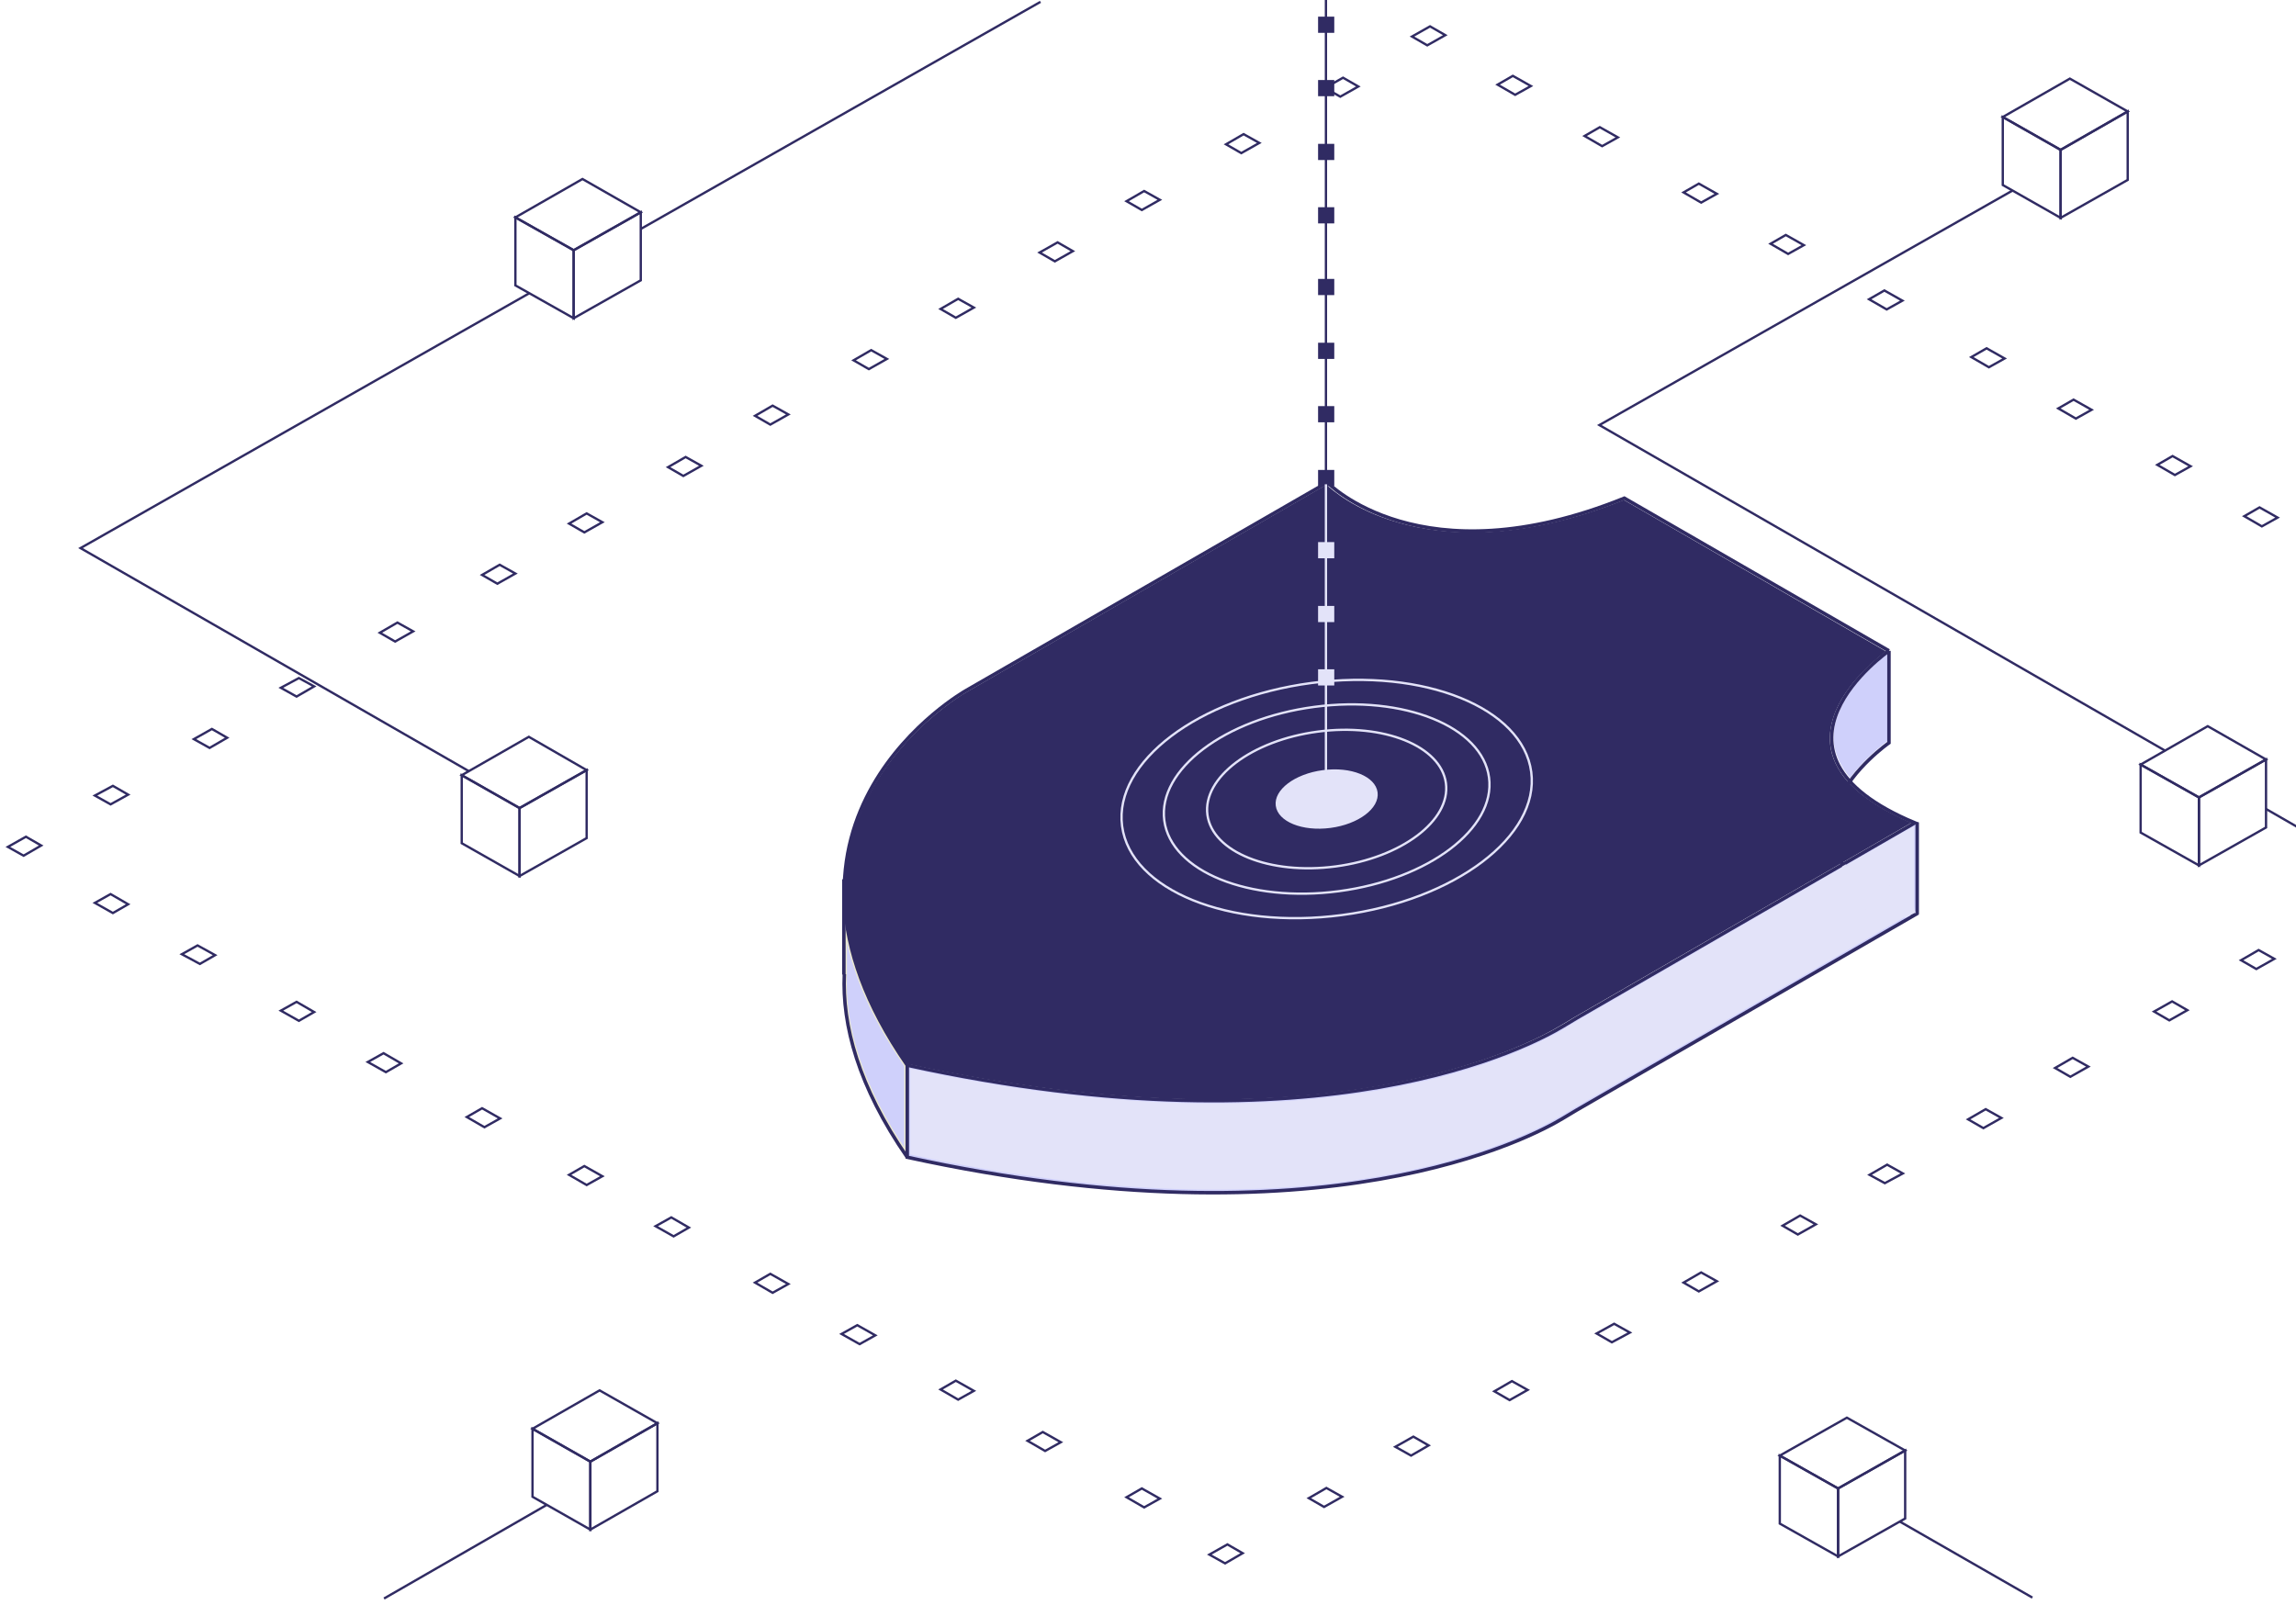 <svg width="359" height="251" viewBox="0 0 359 251" fill="none" xmlns="http://www.w3.org/2000/svg">
<path d="M209.565 15.119L212.386 13.527L209.999 12.153L207.178 13.744L209.565 15.119Z" stroke="#302B63" stroke-width="0.362" stroke-miterlimit="10"/>
<path d="M223.165 7.089L225.986 5.498L223.599 4.123L220.777 5.715L223.165 7.089Z" stroke="#302B63" stroke-width="0.362" stroke-miterlimit="10"/>
<path d="M194.085 23.944L196.906 22.352L194.446 20.978L191.698 22.57L194.085 23.944Z" stroke="#302B63" stroke-width="0.362" stroke-miterlimit="10"/>
<path d="M299.481 142.65V128.834L288.558 135.127C290.511 137.948 294.201 140.48 299.481 142.65Z" fill="#E3E3F9" stroke="#CFD0FB" stroke-width="0.362" stroke-miterlimit="10"/>
<path d="M132.236 152.271C131.874 161.024 135.057 170.356 141.567 180.049V166.667C136.504 159.361 133.393 152.271 132.236 145.399V152.271Z" fill="#CFD0FB" stroke="#EAE8CF" stroke-width="0.362" stroke-miterlimit="10"/>
<path d="M288.052 135.417L246.675 159.36C245.951 159.795 245.228 160.229 244.577 160.663C240.454 163.122 223.02 172.381 189.889 172.381C176.579 172.381 160.665 170.862 142.146 166.884V180.7C206.672 194.734 238.5 178.096 244.287 174.624C245.011 174.19 245.734 173.756 246.458 173.322L298.903 143.012C293.694 140.77 290.077 138.238 288.052 135.417Z" fill="#E3E3F9" stroke="#CFD0FB" stroke-width="0.362" stroke-miterlimit="10"/>
<path d="M286.75 116.247C286.967 118.128 287.835 119.936 289.282 121.672C289.643 121.166 290.005 120.732 290.439 120.226C292.465 117.911 294.635 116.247 295.141 115.885V102.141C293.26 103.66 286.026 109.664 286.75 116.247Z" fill="#CFD0FB"/>
<path d="M132.019 152.344C131.657 160.301 134.189 169.922 141.857 180.99" stroke="#302B63" stroke-width="0.543" stroke-miterlimit="10"/>
<path d="M131.946 137.514V152.416" stroke="#302B63" stroke-width="0.543" stroke-miterlimit="10"/>
<path d="M295.358 101.78V116.175C295.358 116.175 272.716 131.944 299.409 143.084L246.53 173.611C245.807 174.045 245.083 174.479 244.36 174.913C239.441 177.879 207.178 195.24 141.857 180.99V166.594M295.358 101.78C295.358 101.78 272.716 117.549 299.409 128.689L246.53 159.216C245.807 159.65 245.083 160.084 244.36 160.518C239.441 163.484 207.178 180.845 141.857 166.594M295.358 101.78L253.981 77.908C222.152 90.784 207.54 75.448 207.54 75.448L151.044 108.001C151.044 108.001 115.237 128.111 141.857 166.594" stroke="#302B63" stroke-width="0.543" stroke-miterlimit="10"/>
<path d="M299.77 128.617V143.012" stroke="#302B63" stroke-width="0.543" stroke-miterlimit="10"/>
<path d="M298.83 128.689C294.635 126.881 291.452 124.855 289.354 122.685C289.354 122.685 288.992 122.323 288.92 122.251C287.328 120.443 286.388 118.49 286.171 116.464C285.809 113.209 287.256 109.592 290.367 106.047C291.886 104.311 293.405 103.009 294.345 102.286C294.562 102.141 294.707 101.997 294.852 101.852L253.908 78.197C237.488 84.78 225.697 83.767 218.68 81.742C211.808 79.789 208.191 76.534 207.395 75.81L151.044 108.29C150.899 108.362 136.576 116.609 132.959 132.161C130.5 142.795 133.538 154.297 141.857 166.377C141.929 166.377 142.074 166.45 142.146 166.45C206.599 180.411 238.428 163.773 244.143 160.301C244.866 159.867 245.589 159.433 246.313 158.999L287.69 135.127L298.83 128.689Z" fill="#302B63"/>
<path d="M288.052 135.489L288.558 135.2L298.83 140.191L299.481 142.723L297.962 143.518L291.379 142.216L287.039 139.178L288.052 135.489Z" fill="#E3E3F9"/>
<path d="M208.035 129.482C212.431 128.9 215.727 126.406 215.397 123.91C215.067 121.415 211.235 119.864 206.839 120.446C202.442 121.027 199.146 123.522 199.476 126.017C199.806 128.513 203.638 130.064 208.035 129.482Z" fill="#E3E3F9"/>
<path d="M208.832 135.506C219.13 134.143 226.853 128.319 226.083 122.496C225.312 116.674 216.339 113.059 206.041 114.422C195.743 115.784 188.02 121.609 188.79 127.431C189.561 133.254 198.534 136.869 208.832 135.506Z" stroke="#E3E3F9" stroke-width="0.362" stroke-miterlimit="10"/>
<path d="M209.344 139.379C223.365 137.523 233.877 129.565 232.824 121.604C231.77 113.643 219.55 108.693 205.529 110.549C191.508 112.404 180.995 120.362 182.049 128.324C183.103 136.285 195.323 141.234 209.344 139.379Z" stroke="#E3E3F9" stroke-width="0.362" stroke-miterlimit="10"/>
<path d="M209.838 143.108C227.503 140.77 240.748 130.752 239.422 120.731C238.096 110.71 222.7 104.482 205.035 106.82C187.37 109.157 174.125 119.176 175.451 129.197C176.777 139.217 192.173 145.446 209.838 143.108Z" stroke="#E3E3F9" stroke-width="0.362" stroke-miterlimit="10"/>
<path d="M207.323 75.38V0" stroke="#302B63" stroke-width="0.362" stroke-miterlimit="10"/>
<path d="M208.625 2.604H206.093V5.136H208.625V2.604Z" fill="#302B63"/>
<path d="M208.625 12.514H206.093V15.046H208.625V12.514Z" fill="#302B63"/>
<path d="M208.625 22.497H206.093V25.029H208.625V22.497Z" fill="#302B63"/>
<path d="M208.625 32.407H206.093V34.939H208.625V32.407Z" fill="#302B63"/>
<path d="M208.625 43.62H206.093V46.152H208.625V43.62Z" fill="#302B63"/>
<path d="M208.625 53.602H206.093V56.134H208.625V53.602Z" fill="#302B63"/>
<path d="M208.625 63.513H206.093V66.044H208.625V63.513Z" fill="#302B63"/>
<path d="M208.625 73.495H206.093V76.027H208.625V73.495Z" fill="#302B63"/>
<path d="M208.625 84.78H206.093V87.312H208.625V84.78Z" fill="#E3E3F9"/>
<path d="M208.625 94.763H206.093V97.294H208.625V94.763Z" fill="#E3E3F9"/>
<path d="M208.625 104.673H206.093V107.205H208.625V104.673Z" fill="#E3E3F9"/>
<path d="M89.701 39.135L100.19 33.203L91.075 27.995L80.586 33.999L89.701 39.135Z" stroke="#302B63" stroke-width="0.362" stroke-miterlimit="10"/>
<path d="M89.701 49.769L80.586 44.633V33.999L89.701 39.135V49.769Z" stroke="#302B63" stroke-width="0.362" stroke-miterlimit="10"/>
<path d="M89.701 49.769L100.19 43.837V33.203L89.701 39.135V49.769Z" stroke="#302B63" stroke-width="0.362" stroke-miterlimit="10"/>
<path d="M81.238 126.374L91.727 120.443L82.684 115.234L72.195 121.238L81.238 126.374Z" stroke="#302B63" stroke-width="0.362" stroke-miterlimit="10"/>
<path d="M81.238 137.008L72.195 131.872V121.238L81.238 126.374V137.008Z" stroke="#302B63" stroke-width="0.362" stroke-miterlimit="10"/>
<path d="M81.237 137.008L91.727 131.076V120.443L81.237 126.374V137.008Z" stroke="#302B63" stroke-width="0.362" stroke-miterlimit="10"/>
<path d="M92.305 228.588L102.794 222.584L93.752 217.448L83.263 223.452L92.305 228.588Z" stroke="#302B63" stroke-width="0.362" stroke-miterlimit="10"/>
<path d="M92.305 239.222L83.263 234.086V223.452L92.305 228.588V239.222Z" stroke="#302B63" stroke-width="0.362" stroke-miterlimit="10"/>
<path d="M92.305 239.222L102.794 233.218V222.584L92.305 228.588V239.222Z" stroke="#302B63" stroke-width="0.362" stroke-miterlimit="10"/>
<path d="M287.401 232.784L297.89 226.852L288.775 221.716L278.286 227.648L287.401 232.784Z" stroke="#302B63" stroke-width="0.362" stroke-miterlimit="10"/>
<path d="M287.401 243.417L278.286 238.281V227.648L287.401 232.784V243.417Z" stroke="#302B63" stroke-width="0.362" stroke-miterlimit="10"/>
<path d="M287.401 243.417L297.89 237.485V226.852L287.401 232.784V243.417Z" stroke="#302B63" stroke-width="0.362" stroke-miterlimit="10"/>
<path d="M343.824 124.711L354.313 118.779L345.198 113.571L334.709 119.575L343.824 124.711Z" stroke="#302B63" stroke-width="0.362" stroke-miterlimit="10"/>
<path d="M343.824 135.344L334.709 130.208V119.575L343.824 124.711V135.344Z" stroke="#302B63" stroke-width="0.362" stroke-miterlimit="10"/>
<path d="M343.824 135.344L354.313 129.413V118.779L343.824 124.711V135.344Z" stroke="#302B63" stroke-width="0.362" stroke-miterlimit="10"/>
<path d="M322.195 23.437L332.684 17.433L323.642 12.297L313.153 18.301L322.195 23.437Z" stroke="#302B63" stroke-width="0.362" stroke-miterlimit="10"/>
<path d="M322.195 34.071L313.153 28.935V18.302L322.195 23.438V34.071Z" stroke="#302B63" stroke-width="0.362" stroke-miterlimit="10"/>
<path d="M322.195 34.071L332.684 28.14V17.433L322.195 23.438V34.071Z" stroke="#302B63" stroke-width="0.362" stroke-miterlimit="10"/>
<path d="M82.756 45.862L12.589 85.72L73.28 120.587" stroke="#302B63" stroke-width="0.362" stroke-miterlimit="10"/>
<path d="M162.69 0.289L100.19 35.807" stroke="#302B63" stroke-width="0.362" stroke-miterlimit="10"/>
<path d="M314.672 29.803L250.074 66.479L338.544 117.405" stroke="#302B63" stroke-width="0.362" stroke-miterlimit="10"/>
<path d="M354.313 126.519L407.771 157.263L426 146.701" stroke="#302B63" stroke-width="0.362" stroke-miterlimit="10"/>
<path d="M297.094 237.992L317.782 249.855" stroke="#302B63" stroke-width="0.362" stroke-miterlimit="10"/>
<path d="M60.042 250L85.433 235.388" stroke="#302B63" stroke-width="0.362" stroke-miterlimit="10"/>
<path d="M164.932 40.871L167.753 39.279L165.366 37.905L162.545 39.496L164.932 40.871Z" stroke="#302B63" stroke-width="0.362" stroke-miterlimit="10"/>
<path d="M178.532 32.841L181.353 31.25L178.894 29.875L176.145 31.467L178.532 32.841Z" stroke="#302B63" stroke-width="0.362" stroke-miterlimit="10"/>
<path d="M135.853 57.726L138.674 56.134L136.214 54.76L133.465 56.351L135.853 57.726Z" stroke="#302B63" stroke-width="0.362" stroke-miterlimit="10"/>
<path d="M149.452 49.696L152.273 48.105L149.814 46.73L147.065 48.322L149.452 49.696Z" stroke="#302B63" stroke-width="0.362" stroke-miterlimit="10"/>
<path d="M106.845 74.436L109.666 72.844L107.207 71.47L104.458 73.061L106.845 74.436Z" stroke="#302B63" stroke-width="0.362" stroke-miterlimit="10"/>
<path d="M120.445 66.406L123.266 64.815L120.806 63.44L118.057 65.032L120.445 66.406Z" stroke="#302B63" stroke-width="0.362" stroke-miterlimit="10"/>
<path d="M77.765 91.29L80.586 89.699L78.127 88.325L75.378 89.916L77.765 91.29Z" stroke="#302B63" stroke-width="0.362" stroke-miterlimit="10"/>
<path d="M91.365 83.261L94.186 81.67L91.726 80.295L88.978 81.887L91.365 83.261Z" stroke="#302B63" stroke-width="0.362" stroke-miterlimit="10"/>
<path d="M61.778 100.333L64.6 98.741L62.14 97.367L59.391 98.958L61.778 100.333Z" stroke="#302B63" stroke-width="0.362" stroke-miterlimit="10"/>
<path d="M32.771 116.97L35.52 115.379L33.133 114.005L30.311 115.596L32.771 116.97Z" stroke="#302B63" stroke-width="0.362" stroke-miterlimit="10"/>
<path d="M46.37 108.941L49.119 107.349L46.732 106.047L43.911 107.566L46.37 108.941Z" stroke="#302B63" stroke-width="0.362" stroke-miterlimit="10"/>
<path d="M3.691 133.825L6.44 132.234L4.053 130.859L1.232 132.451L3.691 133.825Z" stroke="#302B63" stroke-width="0.362" stroke-miterlimit="10"/>
<path d="M17.291 125.796L20.039 124.277L17.652 122.902L14.831 124.421L17.291 125.796Z" stroke="#302B63" stroke-width="0.362" stroke-miterlimit="10"/>
<path d="M339.701 71.325L342.522 72.917L340.063 74.291L337.314 72.7L339.701 71.325Z" stroke="#302B63" stroke-width="0.362" stroke-miterlimit="10"/>
<path d="M353.3 79.355L356.122 80.946L353.662 82.321L350.913 80.729L353.3 79.355Z" stroke="#302B63" stroke-width="0.362" stroke-miterlimit="10"/>
<path d="M310.621 54.471L313.442 56.062L310.983 57.436L308.234 55.845L310.621 54.471Z" stroke="#302B63" stroke-width="0.362" stroke-miterlimit="10"/>
<path d="M324.221 62.5L327.042 64.091L324.582 65.466L321.833 63.874L324.221 62.5Z" stroke="#302B63" stroke-width="0.362" stroke-miterlimit="10"/>
<path d="M294.635 45.428L297.456 47.02L294.996 48.394L292.247 46.803L294.635 45.428Z" stroke="#302B63" stroke-width="0.362" stroke-miterlimit="10"/>
<path d="M265.627 28.718L268.448 30.31L265.989 31.684L263.24 30.093L265.627 28.718Z" stroke="#302B63" stroke-width="0.362" stroke-miterlimit="10"/>
<path d="M279.227 36.748L282.048 38.339L279.588 39.714L276.839 38.122L279.227 36.748Z" stroke="#302B63" stroke-width="0.362" stroke-miterlimit="10"/>
<path d="M236.547 11.863L239.368 13.455L236.909 14.829L234.16 13.238L236.547 11.863Z" stroke="#302B63" stroke-width="0.362" stroke-miterlimit="10"/>
<path d="M250.146 19.893L252.968 21.484L250.508 22.859L247.759 21.267L250.146 19.893Z" stroke="#302B63" stroke-width="0.362" stroke-miterlimit="10"/>
<path d="M339.195 159.578L342.016 157.986L339.629 156.612L336.808 158.203L339.195 159.578Z" stroke="#302B63" stroke-width="0.362" stroke-miterlimit="10"/>
<path d="M352.794 151.548L355.615 149.957L353.156 148.582L350.407 150.174L352.794 151.548Z" stroke="#302B63" stroke-width="0.362" stroke-miterlimit="10"/>
<path d="M310.115 176.432L312.936 174.841L310.476 173.466L307.728 175.058L310.115 176.432Z" stroke="#302B63" stroke-width="0.362" stroke-miterlimit="10"/>
<path d="M323.714 168.403L326.535 166.811L324.076 165.437L321.327 167.028L323.714 168.403Z" stroke="#302B63" stroke-width="0.362" stroke-miterlimit="10"/>
<path d="M281.107 193.07L283.929 191.479L281.469 190.104L278.72 191.696L281.107 193.07Z" stroke="#302B63" stroke-width="0.362" stroke-miterlimit="10"/>
<path d="M294.707 185.04L297.528 183.521L295.068 182.147L292.32 183.738L294.707 185.04Z" stroke="#302B63" stroke-width="0.362" stroke-miterlimit="10"/>
<path d="M252.027 209.925L254.849 208.406L252.389 207.031L249.64 208.55L252.027 209.925Z" stroke="#302B63" stroke-width="0.362" stroke-miterlimit="10"/>
<path d="M265.627 201.968L268.448 200.376L265.989 199.002L263.24 200.593L265.627 201.968Z" stroke="#302B63" stroke-width="0.362" stroke-miterlimit="10"/>
<path d="M236.041 218.967L238.862 217.376L236.402 216.001L233.654 217.593L236.041 218.967Z" stroke="#302B63" stroke-width="0.362" stroke-miterlimit="10"/>
<path d="M207.033 235.677L209.854 234.086L207.395 232.711L204.646 234.303L207.033 235.677Z" stroke="#302B63" stroke-width="0.362" stroke-miterlimit="10"/>
<path d="M220.633 227.648L223.382 226.056L220.994 224.682L218.173 226.273L220.633 227.648Z" stroke="#302B63" stroke-width="0.362" stroke-miterlimit="10"/>
<path d="M191.553 244.502L194.302 242.911L191.915 241.536L189.093 243.128L191.553 244.502Z" stroke="#302B63" stroke-width="0.362" stroke-miterlimit="10"/>
<path d="M178.532 232.784L181.353 234.375L178.894 235.749L176.145 234.158L178.532 232.784Z" stroke="#302B63" stroke-width="0.362" stroke-miterlimit="10"/>
<path d="M149.452 215.929L152.273 217.52L149.814 218.895L147.065 217.303L149.452 215.929Z" stroke="#302B63" stroke-width="0.362" stroke-miterlimit="10"/>
<path d="M163.052 223.958L165.873 225.55L163.413 226.924L160.665 225.333L163.052 223.958Z" stroke="#302B63" stroke-width="0.362" stroke-miterlimit="10"/>
<path d="M120.445 199.219L123.266 200.81L120.806 202.185L118.057 200.593L120.445 199.219Z" stroke="#302B63" stroke-width="0.362" stroke-miterlimit="10"/>
<path d="M134.044 207.248L136.865 208.84L134.406 210.214L131.584 208.623L134.044 207.248Z" stroke="#302B63" stroke-width="0.362" stroke-miterlimit="10"/>
<path d="M91.365 182.364L94.186 183.955L91.726 185.33L88.978 183.738L91.365 182.364Z" stroke="#302B63" stroke-width="0.362" stroke-miterlimit="10"/>
<path d="M104.964 190.393L107.713 191.985L105.326 193.359L102.505 191.768L104.964 190.393Z" stroke="#302B63" stroke-width="0.362" stroke-miterlimit="10"/>
<path d="M75.378 173.322L78.199 174.913L75.74 176.288L72.991 174.696L75.378 173.322Z" stroke="#302B63" stroke-width="0.362" stroke-miterlimit="10"/>
<path d="M46.37 156.684L49.119 158.275L46.732 159.65L43.911 158.058L46.37 156.684Z" stroke="#302B63" stroke-width="0.362" stroke-miterlimit="10"/>
<path d="M59.97 164.714L62.719 166.305L60.332 167.679L57.511 166.088L59.97 164.714Z" stroke="#302B63" stroke-width="0.362" stroke-miterlimit="10"/>
<path d="M17.291 139.829L20.039 141.421L17.652 142.795L14.831 141.204L17.291 139.829Z" stroke="#302B63" stroke-width="0.362" stroke-miterlimit="10"/>
<path d="M30.89 147.859L33.639 149.378L31.252 150.752L28.431 149.233L30.89 147.859Z" stroke="#302B63" stroke-width="0.362" stroke-miterlimit="10"/>
<path d="M207.323 124.855V75.738" stroke="#E3E3F9" stroke-width="0.362" stroke-miterlimit="10"/>
</svg>
